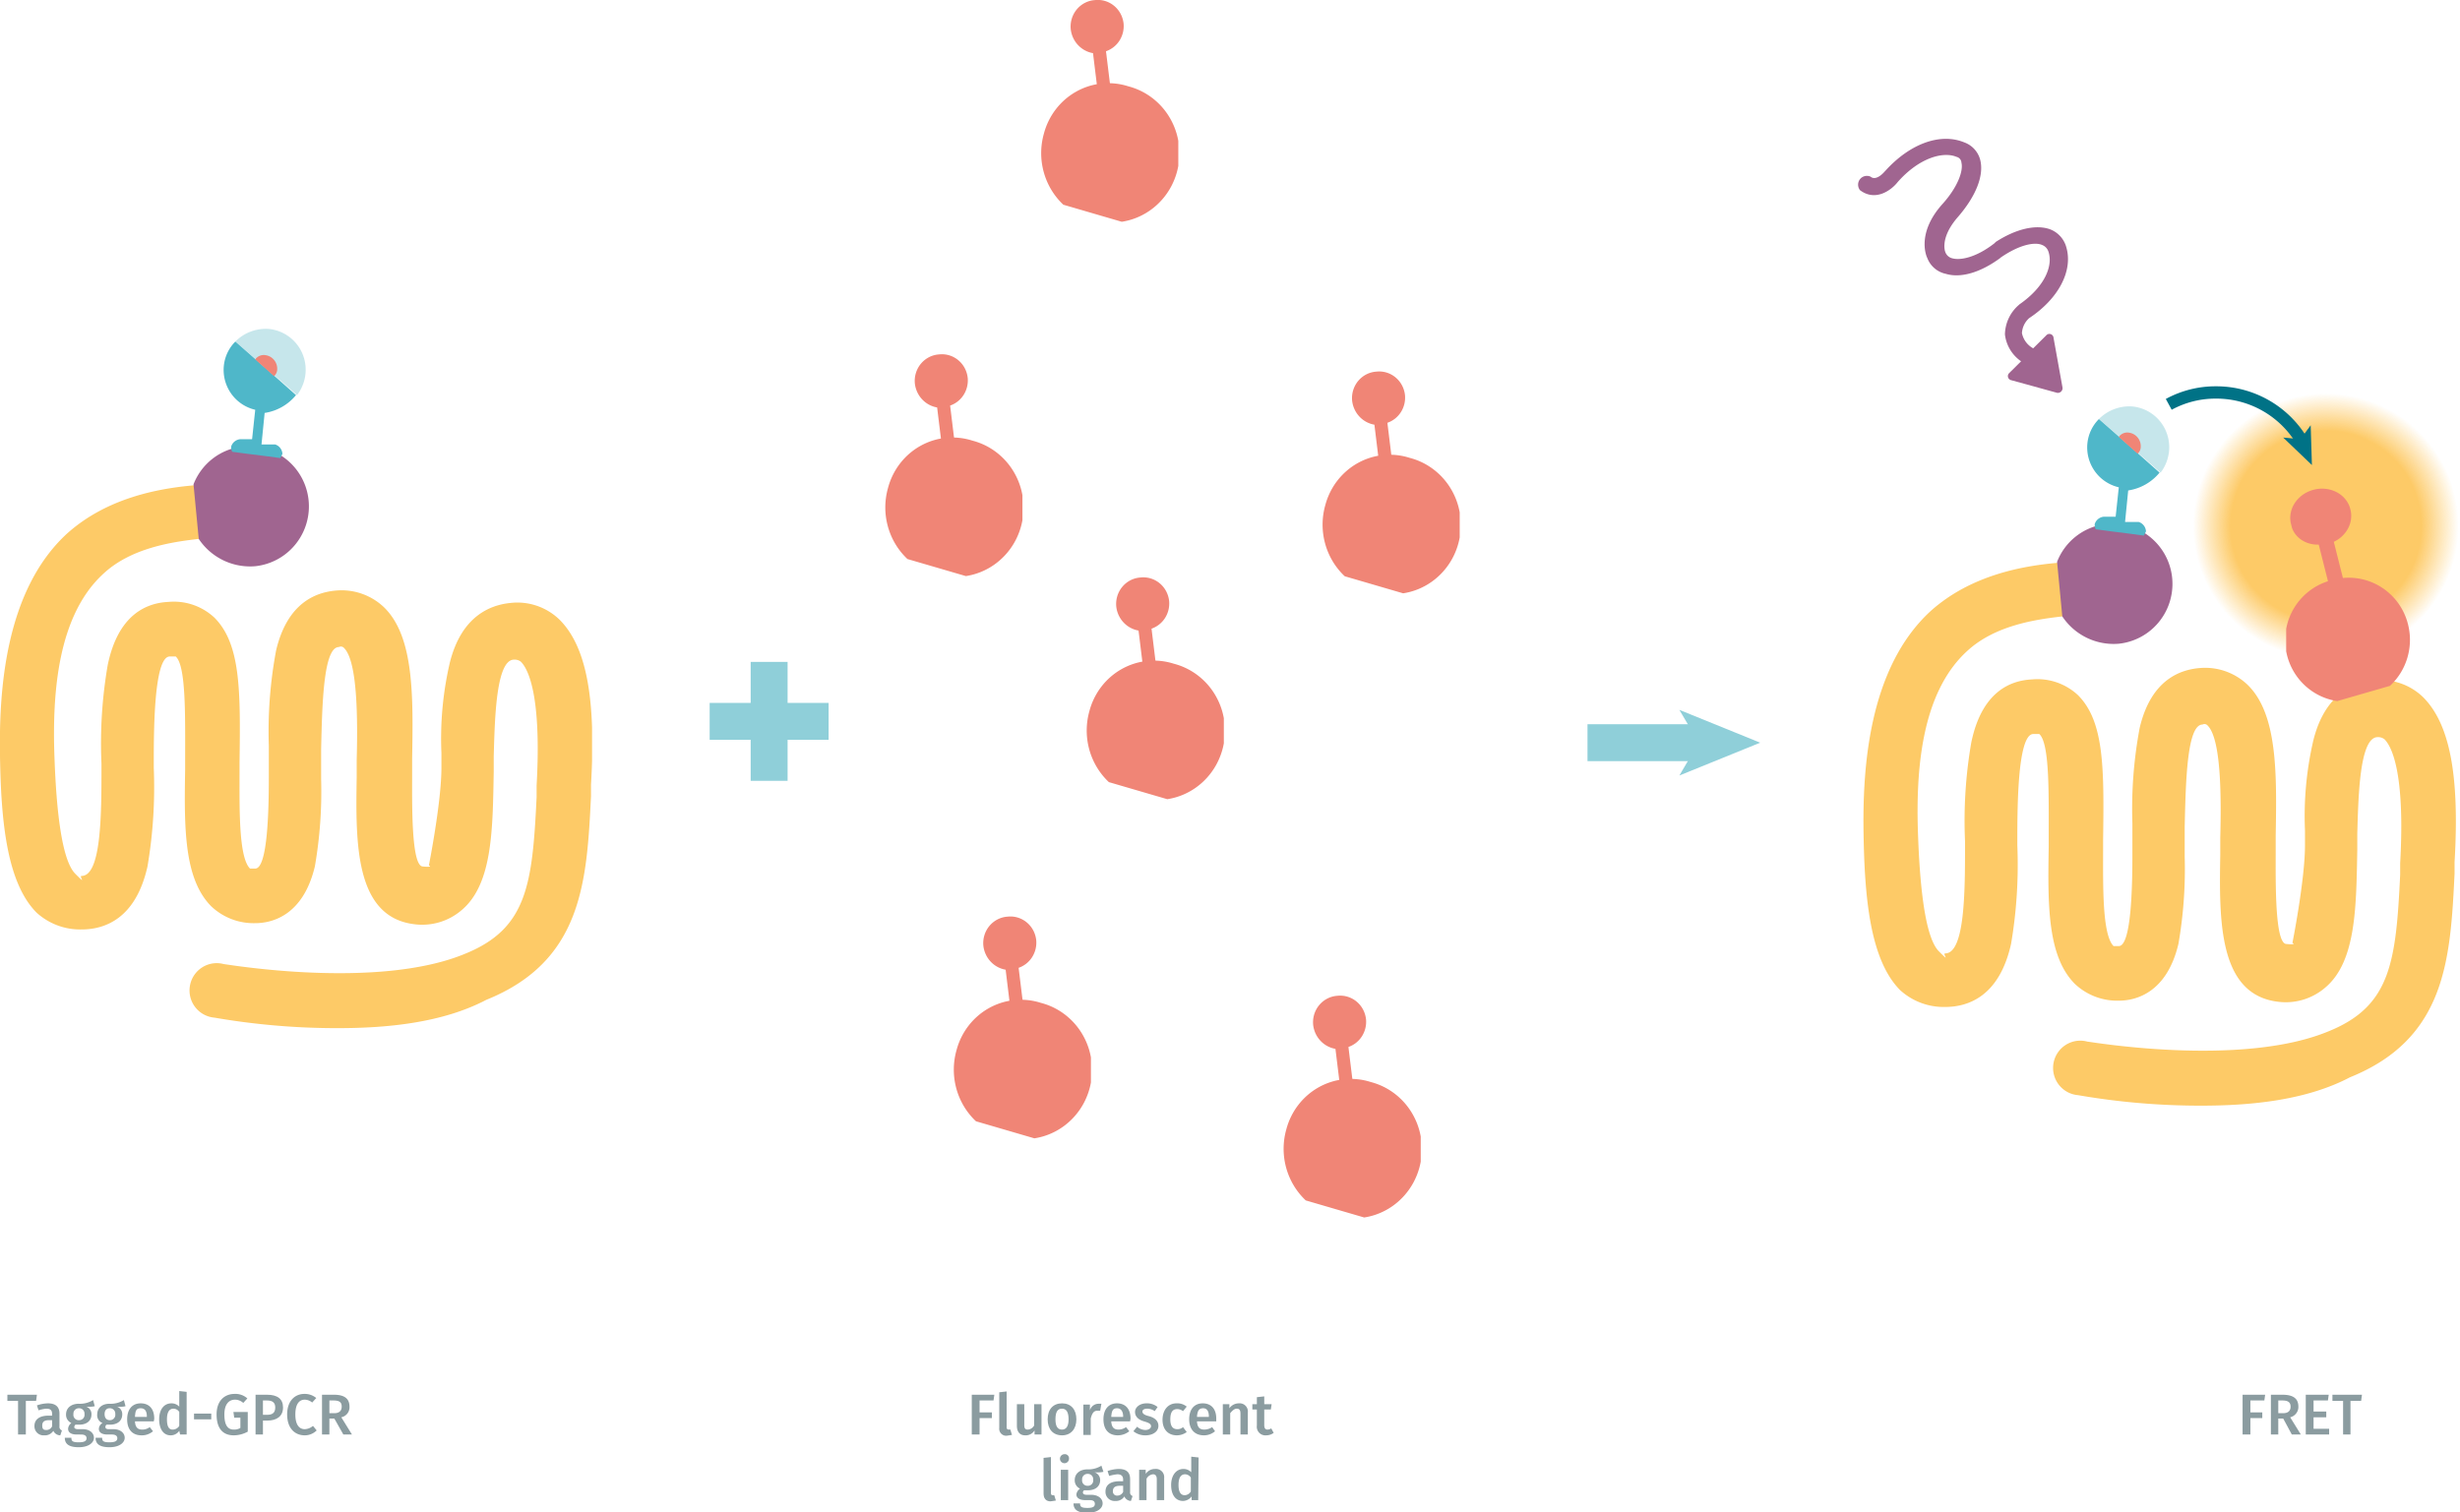 <svg xmlns="http://www.w3.org/2000/svg" xmlns:xlink="http://www.w3.org/1999/xlink" viewBox="0 0 599.7 368.8"><defs><radialGradient id="Dégradé_sans_nom" cx="38.5" cy="38.45" r="38.47" gradientUnits="userSpaceOnUse"><stop offset="0.71" stop-color="#fdca67"/><stop offset="0.99" stop-color="#fdca67" stop-opacity="0"/></radialGradient><symbol id="ligand-red_2" data-name="ligand-red 2" viewBox="0 0 14.8 23.4"><path d="M8.9,2.5A2.8,2.8,0,0,0,5.8,0,2.8,2.8,0,0,0,3.2,3.1,2.9,2.9,0,0,0,5.6,5.6l.6,4.8,1.4-.2L7,5.4A2.8,2.8,0,0,0,8.9,2.5Z" fill="#f08576"/><path d="M2.4,21.6l6.3,1.8A7.3,7.3,0,0,0,9.4,9.1a7.2,7.2,0,0,0-9.1,5A7.4,7.4,0,0,0,2.4,21.6Z" fill="#f08576"/></symbol><symbol id="receptor-GPCR-SNAP-cryptate_2" data-name="receptor-GPCR-SNAP-cryptate 2" viewBox="0 0 56.6 66.6"><path d="M32.3,66.6a68.9,68.9,0,0,1-11.8-1,2.6,2.6,0,1,1,.9-5.1c.2,0,14.7,2.5,23.1-1,5.9-2.4,6.4-6.6,6.8-14.9V43.5c.5-8.9-.9-11.2-1.5-11.8a1,1,0,0,0-.7-.2c-1.7.1-1.8,5.8-1.9,9.2v1.5c-.1,5.4-.1,10.6-3,13.1a5.8,5.8,0,0,1-4.6,1.4c-5.7-.7-5.6-7.8-5.5-14V41.1c.1-3.8.1-9.4-1.2-10.7a.4.4,0,0,0-.5-.1c-1.5,0-1.6,5.6-1.7,9.7v2.9a41.4,41.4,0,0,1-.6,8.3c-1.1,4.6-4,5.4-5.7,5.4A5.9,5.9,0,0,1,20.2,55c-2.6-2.6-2.6-7.4-2.5-13v-.8c0-4.3.1-9.1-.9-10h-.6c-1.5.1-1.5,7.2-1.5,10.2v.4a45,45,0,0,1-.6,9.4c-1.1,4.9-4,6-6.3,6a6.2,6.2,0,0,1-4.3-1.6C.6,52.7.1,46.7,0,40.7S.4,25,6.4,19.5c3.8-3.4,8.7-4.3,12.1-4.6a2.4,2.4,0,0,1,2.8,2.3A2.6,2.6,0,0,1,19,20c-2.7.3-6.5.9-9.1,3.3C5.5,27.3,5,34.7,5.2,40.6s.8,10.1,2,11.3.3.2.6.2c1.9,0,1.9-6,1.9-10.3v-.4a43.6,43.6,0,0,1,.6-9.4c1-4.8,3.7-5.9,5.8-6a5.7,5.7,0,0,1,4.4,1.5C23,30,23,34.4,22.9,41.3v.8c0,3.5-.1,8.2,1,9.3h.5c1.2,0,1.3-5.7,1.3-8.7v-3a41.5,41.5,0,0,1,.7-9.1c1.1-4.6,3.9-5.6,6-5.7a5.9,5.9,0,0,1,4.3,1.6c2.9,2.8,2.8,8.5,2.7,14.4v1.6c0,2.6-.1,8.6,1,8.7s.6-.1.6-.1,1.2-6,1.2-9.3V40.4a31.8,31.8,0,0,1,.8-8.6c1.1-4.4,3.8-5.5,5.8-5.7a5.8,5.8,0,0,1,4.7,1.6c2.5,2.5,3.5,7.3,3,15.7v1.1c-.4,8.1-.8,15.7-10,19.4C42.3,66.1,37,66.6,32.3,66.6Z" fill="#fdca67"/><path d="M23.2,11.2a5.7,5.7,0,0,0-4.7,3.6L19,20a5.9,5.9,0,0,0,5.4,2.6,5.7,5.7,0,0,0-1.2-11.4Z" fill="#a06590"/><path d="M28.3,6.3,25.7,4l-.8-.7L22.5,1.2a3.8,3.8,0,0,0-1.1,2.3,3.9,3.9,0,0,0,3,4.2l-.3,2.8H23a1,1,0,0,0-.9.7.9.9,0,0,0,.1.5l1.5.2,1.6.2,1.5.2.2-.4a1,1,0,0,0-.7-.9H25L25.3,8A4.8,4.8,0,0,0,28.3,6.3Z" fill="#4fb7c9"/><path d="M22.5,1.2A4.1,4.1,0,0,1,25.7,0a3.9,3.9,0,0,1,3.5,4.3,4,4,0,0,1-.8,2Z" fill="#8fcfd9" opacity="0.5" style="isolation:isolate"/><path d="M24.4,2.9a1,1,0,0,1,1-.4,1.3,1.3,0,0,1,1.1,1.3.9.9,0,0,1-.3.7" fill="#f08576"/></symbol><symbol id="fluorophore-emission-orange" data-name="fluorophore-emission-orange" viewBox="0 0 77 76.9"><path d="M74.3,52.6A38.5,38.5,0,1,1,52.6,2.7,38.6,38.6,0,0,1,74.3,52.6Z" fill="url(#Dégradé_sans_nom)"/></symbol><symbol id="stimulation" data-name="stimulation" viewBox="0 0 20.2 42.5"><path d="M12.8,20.5h-.3c-3.4-.4-5.3-1.7-5.9-2.7a1.4,1.4,0,0,1-.1-1.4h0s.8-2,4.9-2.3,7-1.6,8.2-3.5a3.6,3.6,0,0,0,.2-3.5C18.3,3.6,13.9,1.7,8.6,2H8.5s-1.9.2-2-.9A1.3,1.3,0,0,0,4,1.4c.4,2.8,3.3,3.2,4.8,3,4.8-.3,7.9,1.5,8.7,3.4a.9.9,0,0,1-.1,1.1c-.6,1-2.8,2.1-6.2,2.3-5.5.3-7,3.4-7.2,4a3.6,3.6,0,0,0,.3,3.5c1.1,2,3.8,3.4,7.3,3.9h.1c3.4.6,5.2,1.9,5.6,2.9a1.5,1.5,0,0,1,0,1.3c-.9,1.9-3.9,3.3-8.5,2.5H8.7a5.9,5.9,0,0,0-4.5,1.6,5.4,5.4,0,0,0-1.1,4.4H.6a.6.6,0,0,0-.5.9l3.5,6a.7.7,0,0,0,1.1,0l4.2-6a.6.6,0,0,0-.5-1H5.7a3.2,3.2,0,0,1,.4-2.7,3.2,3.2,0,0,1,2.3-.8c5.1,1,9.5-.4,11.2-3.5a3.8,3.8,0,0,0,.1-3.6C18.7,22.7,16.2,21.2,12.8,20.5Z" fill="#a06590"/></symbol><symbol id="ligand-unlabeled" data-name="ligand-unlabeled" viewBox="0 0 14.8 14.6"><path d="M2.4,12.8l6.3,1.8A7.3,7.3,0,0,0,9.4.3a7.3,7.3,0,0,0-9.1,5A7.4,7.4,0,0,0,2.4,12.8Z" fill="#f08576"/></symbol><symbol id="fluorophore-red" data-name="fluorophore-red" viewBox="0 0 5.6 10.4"><path d="M5.6,2.9A2.8,2.8,0,1,0,0,2.7,2.6,2.6,0,0,0,2,5.5v4.9H3.4V5.6A2.8,2.8,0,0,0,5.6,2.9Z" fill="#f08576"/></symbol></defs><title>gpcr-how-it-works-saturation-binding-kd-C1TT1BETA1</title><g style="isolation:isolate"><path d="M6.6,341.7v8.2H4.7v-8.2H2.1v-1.5H9.3l-.2,1.5Z" transform="translate(-0.3 -0.1)" fill="#8b9ca0"/><path d="M15.4,348.9l-.4,1.2a1.9,1.9,0,0,1-1.7-1.1,2.4,2.4,0,0,1-2.2,1.1,2.2,2.2,0,0,1-2.4-2.3c0-1.6,1.3-2.5,3.4-2.5H13v-.4c0-.9-.4-1.3-1.4-1.3a8.1,8.1,0,0,0-1.9.4l-.4-1.2a8.6,8.6,0,0,1,2.7-.5c1.9,0,2.8.9,2.8,2.5v3.1A.9.9,0,0,0,15.4,348.9Zm-2.4-1v-1.5h-.7c-1.2,0-1.7.4-1.7,1.3s.3,1.1,1,1.1A1.5,1.5,0,0,0,13,347.9Z" transform="translate(-0.3 -0.1)" fill="#8b9ca0"/><path d="M21.3,343.1a1.9,1.9,0,0,1,1.3,1.9c0,1.5-1.1,2.5-3,2.5h-.9a.9.9,0,0,0-.3.6c0,.2.2.5.9.5h1.2c1.6,0,2.7.9,2.7,2.1s-1.3,2.3-3.7,2.3-3.4-.8-3.4-2.3h1.6c0,.8.3,1.1,1.8,1.1s1.9-.4,1.9-1-.5-.9-1.3-.9H19c-1.5,0-2.1-.6-2.1-1.4a1.9,1.9,0,0,1,.8-1.4,2.2,2.2,0,0,1-1.3-2.1c0-1.6,1.3-2.6,3.1-2.6a6.1,6.1,0,0,0,3.5-.9l.4,1.5A6.8,6.8,0,0,1,21.3,343.1Zm-3.1,1.8a1.3,1.3,0,0,0,1.4,1.5,1.3,1.3,0,0,0,1.3-1.5,1.3,1.3,0,0,0-1.4-1.4A1.3,1.3,0,0,0,18.2,344.9Z" transform="translate(-0.3 -0.1)" fill="#8b9ca0"/><path d="M28.8,343.1a1.9,1.9,0,0,1,1.3,1.9c0,1.5-1.1,2.5-3,2.5h-.8a.6.6,0,0,0-.3.6c0,.2.1.5.8.5H28c1.6,0,2.7.9,2.7,2.1s-1.3,2.3-3.7,2.3-3.4-.8-3.4-2.3h1.6c0,.8.3,1.1,1.8,1.1s1.9-.4,1.9-1-.5-.9-1.3-.9H26.5c-1.5,0-2.1-.6-2.1-1.4a1.7,1.7,0,0,1,.9-1.4,2,2,0,0,1-1.3-2.1c0-1.6,1.2-2.6,3-2.6a6.1,6.1,0,0,0,3.5-.9l.4,1.5A6.2,6.2,0,0,1,28.8,343.1Zm-3,1.8c0,.9.4,1.5,1.3,1.5a1.3,1.3,0,0,0,1.3-1.5,1.3,1.3,0,0,0-1.4-1.4C26.2,343.5,25.8,344.1,25.8,344.9Z" transform="translate(-0.3 -0.1)" fill="#8b9ca0"/><path d="M37.8,346.7H33.2c.1,1.6.8,2,1.8,2a3,3,0,0,0,1.8-.6l.8,1a4.1,4.1,0,0,1-2.8,1c-2.3,0-3.5-1.5-3.5-3.9s1.2-3.9,3.3-3.9,3.3,1.4,3.3,3.7C37.9,346.3,37.8,346.5,37.8,346.7Zm-1.7-1.2c0-1.2-.4-2-1.5-2s-1.3.6-1.4,2.1h2.9Z" transform="translate(-0.3 -0.1)" fill="#8b9ca0"/><path d="M45.8,349.9H44.2L44,349a2.5,2.5,0,0,1-2.1,1.1c-1.8,0-2.8-1.6-2.8-3.9s1.1-3.9,3-3.9a2.6,2.6,0,0,1,1.9.8v-3.8l1.8.2ZM44,347.8v-3.4a1.7,1.7,0,0,0-1.4-.8c-1,0-1.6.8-1.6,2.6s.5,2.5,1.4,2.5A1.9,1.9,0,0,0,44,347.8Z" transform="translate(-0.3 -0.1)" fill="#8b9ca0"/><path d="M51.8,344.8v1.4H47.6v-1.4Z" transform="translate(-0.3 -0.1)" fill="#8b9ca0"/><path d="M60.6,341.1l-1,1.1a3,3,0,0,0-2-.8c-1.4,0-2.6,1-2.6,3.6s.8,3.7,2.3,3.7a2.9,2.9,0,0,0,1.6-.4v-2.5H57.4l-.2-1.4h3.5v4.8a7.1,7.1,0,0,1-3.4.9c-2.7,0-4.2-1.7-4.2-5.1s2-5,4.4-5A4.3,4.3,0,0,1,60.6,341.1Z" transform="translate(-0.3 -0.1)" fill="#8b9ca0"/><path d="M69.3,343.3c0,2.2-1.6,3.2-3.8,3.2H64.4v3.4H62.6v-9.7h2.8C67.9,340.2,69.3,341.2,69.3,343.3Zm-1.9,0c0-1.2-.7-1.7-2-1.7h-1v3.5h1C66.6,345.1,67.4,344.7,67.4,343.3Z" transform="translate(-0.3 -0.1)" fill="#8b9ca0"/><path d="M77.4,341l-1,1.1a2.9,2.9,0,0,0-1.8-.7c-1.3,0-2.3,1-2.3,3.6s1,3.6,2.3,3.6a3.3,3.3,0,0,0,2-.8l.9,1.1a4.1,4.1,0,0,1-2.9,1.2c-2.5,0-4.3-1.8-4.3-5.1s1.9-5,4.2-5A4.4,4.4,0,0,1,77.4,341Z" transform="translate(-0.3 -0.1)" fill="#8b9ca0"/><path d="M80.6,346v3.9H78.8v-9.7h2.9c2.5,0,3.8.9,3.8,2.9a2.5,2.5,0,0,1-2,2.6l2.6,4.2H84L81.8,346Zm1.2-1.3c1.1,0,1.8-.5,1.8-1.6s-.6-1.5-2-1.5h-1v3.1Z" transform="translate(-0.3 -0.1)" fill="#8b9ca0"/></g><g style="isolation:isolate"><path d="M548.9,341.6v2.9h2.9v1.4h-2.9v4H547v-9.7h5.5l-.2,1.4Z" transform="translate(-0.3 -0.1)" fill="#8b9ca0"/><path d="M555.7,346v3.9h-1.8v-9.7h2.8c2.6,0,3.9.9,3.9,2.9a2.6,2.6,0,0,1-2,2.6l2.6,4.2H559l-2.1-3.9Zm1.2-1.3c1.1,0,1.8-.5,1.8-1.6s-.7-1.5-2-1.5h-1v3.1Z" transform="translate(-0.3 -0.1)" fill="#8b9ca0"/><path d="M564.3,341.6v2.7h3.1v1.4h-3.1v2.8h3.8v1.4h-5.7v-9.7H568l-.2,1.4Z" transform="translate(-0.3 -0.1)" fill="#8b9ca0"/><path d="M573.3,341.7v8.2h-1.8v-8.2h-2.6v-1.5h7.2l-.2,1.5Z" transform="translate(-0.3 -0.1)" fill="#8b9ca0"/></g><line x1="173" y1="175.9" x2="202" y2="175.9" fill="none" stroke="#8fcfd9" stroke-miterlimit="10" stroke-width="9"/><line x1="187.5" y1="161.4" x2="187.5" y2="190.4" fill="none" stroke="#8fcfd9" stroke-miterlimit="10" stroke-width="9"/><use width="14.8" height="23.42" transform="translate(215.8 86.4) scale(2.26 2.31)" xlink:href="#ligand-red_2"/><use width="14.8" height="23.42" transform="translate(253.8 0) scale(2.26 2.31)" xlink:href="#ligand-red_2"/><use width="14.8" height="23.42" transform="translate(322.4 90.6) scale(2.26 2.31)" xlink:href="#ligand-red_2"/><use width="14.8" height="23.42" transform="translate(264.9 140.8) scale(2.26 2.31)" xlink:href="#ligand-red_2"/><use width="14.8" height="23.42" transform="translate(232.5 223.5) scale(2.26 2.31)" xlink:href="#ligand-red_2"/><use width="14.8" height="23.42" transform="translate(312.9 242.8) scale(2.26 2.31)" xlink:href="#ligand-red_2"/><use width="56.6" height="66.61" transform="translate(0 80.2) scale(2.55 2.56)" xlink:href="#receptor-GPCR-SNAP-cryptate_2"/><use width="77" height="76.89" transform="translate(534.3 95.6) scale(0.85)" xlink:href="#fluorophore-emission-orange"/><use width="56.6" height="66.61" transform="translate(454.3 99.1) scale(2.55 2.56)" xlink:href="#receptor-GPCR-SNAP-cryptate_2"/><use width="20.2" height="42.51" transform="matrix(1.18, -1.17, 1.19, 1.2, 447.03, 49.36)" xlink:href="#stimulation"/><use width="14.8" height="14.62" transform="matrix(-2.04, 0, 0, 2.06, 587.52, 140.86)" xlink:href="#ligand-unlabeled"/><use width="5.6" height="10.4" transform="matrix(2.58, -0.65, 0.59, 2.34, 556.86, 121.23)" xlink:href="#fluorophore-red"/><path d="M529,98.7a23.8,23.8,0,0,1,11.6-2.9,24.3,24.3,0,0,1,20.9,11.9" transform="translate(-0.3 -0.1)" fill="none" stroke="#007286" stroke-miterlimit="10" stroke-width="3"/><polygon points="563.6 113.4 556.6 106.7 560.8 107.1 563.3 103.7 563.6 113.4" fill="#007286"/><line x1="387" y1="181.1" x2="415.2" y2="181.1" fill="none" stroke="#8fcfd9" stroke-miterlimit="10" stroke-width="9"/><polygon points="429.1 181.1 409.4 189.1 414.1 181.1 409.4 173.1 429.1 181.1" fill="#8fcfd9"/><g style="isolation:isolate"><g style="isolation:isolate"><path d="M239.1,341.6v2.9h3v1.4h-3v4h-1.9v-9.7h5.5l-.2,1.4Z" transform="translate(-0.3 -0.1)" fill="#8b9ca0"/><path d="M246.2,348.7h.4l.4,1.3-1.3.2a1.7,1.7,0,0,1-1.8-1.9v-8.7l1.8-.2v8.8C245.7,348.5,245.9,348.7,246.2,348.7Z" transform="translate(-0.3 -0.1)" fill="#8b9ca0"/><path d="M252.5,349.9v-1a2.5,2.5,0,0,1-2.3,1.2c-1.3,0-2-.9-2-2.3v-5.3h1.8v5.1c0,.9.3,1.1.9,1.1a1.9,1.9,0,0,0,1.5-1v-5.2h1.8v7.4Z" transform="translate(-0.3 -0.1)" fill="#8b9ca0"/><path d="M262.7,346.2c0,2.3-1.3,3.9-3.5,3.9s-3.5-1.5-3.5-3.9,1.3-3.9,3.5-3.9S262.7,343.8,262.7,346.2Zm-5.1,0c0,1.8.6,2.5,1.6,2.5s1.6-.8,1.6-2.5-.5-2.6-1.6-2.6S257.6,344.4,257.6,346.2Z" transform="translate(-0.3 -0.1)" fill="#8b9ca0"/><path d="M268.8,342.4l-.3,1.7h-.7c-.9,0-1.3.7-1.6,1.9v4h-1.8v-7.4H266v1.4a2.2,2.2,0,0,1,2-1.6Z" transform="translate(-0.3 -0.1)" fill="#8b9ca0"/><path d="M275.8,346.7h-4.6c.1,1.6.8,2,1.8,2a3.2,3.2,0,0,0,1.8-.6l.8,1a4.5,4.5,0,0,1-2.8,1c-2.3,0-3.5-1.5-3.5-3.9s1.2-3.9,3.3-3.9,3.3,1.4,3.3,3.7C275.9,346.3,275.8,346.5,275.8,346.7Zm-1.7-1.2c0-1.2-.5-2-1.5-2s-1.3.6-1.4,2.1h2.9Z" transform="translate(-0.3 -0.1)" fill="#8b9ca0"/><path d="M282.5,343.2l-.7,1a3.2,3.2,0,0,0-1.8-.6c-.8,0-1.2.3-1.2.7s.3.8,1.5,1.1,2.4,1,2.4,2.4-1.4,2.3-3.1,2.3a4.5,4.5,0,0,1-3-1l.9-1.1a3.2,3.2,0,0,0,2,.8c.8,0,1.4-.4,1.4-.9s-.3-.8-1.7-1.2-2.2-1.2-2.2-2.3,1.1-2.1,2.8-2.1A4,4,0,0,1,282.5,343.2Z" transform="translate(-0.3 -0.1)" fill="#8b9ca0"/><path d="M289.6,343.1l-.9,1.1a2.4,2.4,0,0,0-1.4-.5c-1.1,0-1.7.7-1.7,2.5s.7,2.4,1.7,2.4a2,2,0,0,0,1.4-.5l.9,1.2a4.1,4.1,0,0,1-2.4.8c-2.2,0-3.5-1.5-3.5-3.8s1.3-4,3.4-4A3.6,3.6,0,0,1,289.6,343.1Z" transform="translate(-0.3 -0.1)" fill="#8b9ca0"/><path d="M296.8,346.7h-4.7c.1,1.6.8,2,1.8,2a3.5,3.5,0,0,0,1.9-.6l.7,1a4.1,4.1,0,0,1-2.7,1c-2.3,0-3.6-1.5-3.6-3.9s1.2-3.9,3.3-3.9,3.3,1.4,3.3,3.7Zm-1.8-1.2c0-1.2-.4-2-1.4-2s-1.4.6-1.5,2.1H295Z" transform="translate(-0.3 -0.1)" fill="#8b9ca0"/><path d="M304.5,344.5v5.4h-1.8v-5.1c0-.9-.3-1.2-.9-1.2s-1.1.5-1.6,1.1v5.2h-1.8v-7.4H300v1a2.8,2.8,0,0,1,2.3-1.2A2,2,0,0,1,304.5,344.5Z" transform="translate(-0.3 -0.1)" fill="#8b9ca0"/><path d="M309,350.1a2.1,2.1,0,0,1-2.3-2.4v-3.9h-1.1v-1.3h1.1v-1.7l1.8-.2v1.9h1.8l-.2,1.3h-1.6v3.8c0,.8.3,1.1.8,1.1a1.6,1.6,0,0,0,.9-.3l.6,1.1A3,3,0,0,1,309,350.1Z" transform="translate(-0.3 -0.1)" fill="#8b9ca0"/></g><g style="isolation:isolate"><path d="M256.9,364.7h.4l.4,1.3-1.3.2c-1.1,0-1.7-.7-1.7-1.9v-8.7l1.8-.2v8.8C256.5,364.5,256.6,364.7,256.9,364.7Z" transform="translate(-0.3 -0.1)" fill="#8b9ca0"/><path d="M260.9,355.8a1.1,1.1,0,1,1-1.1-1.1A1,1,0,0,1,260.9,355.8Zm-2,10.1v-7.4h1.8v7.4Z" transform="translate(-0.3 -0.1)" fill="#8b9ca0"/><path d="M267.1,359.1a2,2,0,0,1,1.4,1.9c0,1.5-1.1,2.5-3,2.5h-.9a.6.6,0,0,0-.3.6c0,.2.2.5.9.5h1.1c1.7,0,2.8.9,2.8,2.1s-1.3,2.3-3.7,2.3-3.4-.8-3.4-2.3h1.6c0,.8.3,1.1,1.8,1.1s1.8-.4,1.8-1-.4-.9-1.2-.9h-1.1c-1.5,0-2.2-.6-2.2-1.4a2,2,0,0,1,.9-1.4,2.2,2.2,0,0,1-1.3-2.1c0-1.6,1.3-2.6,3.1-2.6a6,6,0,0,0,3.4-.9l.5,1.5A7.2,7.2,0,0,1,267.1,359.1Zm-3,1.8a1.3,1.3,0,0,0,1.3,1.5,1.3,1.3,0,0,0,1.4-1.5,1.3,1.3,0,0,0-1.4-1.4A1.3,1.3,0,0,0,264.1,360.9Z" transform="translate(-0.3 -0.1)" fill="#8b9ca0"/><path d="M276.4,364.9l-.4,1.2a1.8,1.8,0,0,1-1.6-1.1,2.4,2.4,0,0,1-2.2,1.1,2.2,2.2,0,0,1-2.4-2.3c0-1.6,1.2-2.5,3.4-2.5h.9v-.4c0-.9-.5-1.3-1.4-1.3a10,10,0,0,0-2,.4l-.4-1.2a9.1,9.1,0,0,1,2.7-.5c2,0,2.8.9,2.8,2.5v3.1A.9.9,0,0,0,276.4,364.9Zm-2.3-1v-1.5h-.8c-1.1,0-1.7.4-1.7,1.3a1,1,0,0,0,1,1.1A1.6,1.6,0,0,0,274.1,363.9Z" transform="translate(-0.3 -0.1)" fill="#8b9ca0"/><path d="M284.1,360.5v5.4h-1.8v-5.1c0-.9-.4-1.2-.9-1.2a2,2,0,0,0-1.6,1.1v5.2H278v-7.4h1.6v1a2.7,2.7,0,0,1,2.3-1.2A2,2,0,0,1,284.1,360.5Z" transform="translate(-0.3 -0.1)" fill="#8b9ca0"/><path d="M292.4,365.9h-1.6V365a2.7,2.7,0,0,1-2.1,1.1c-1.9,0-2.9-1.6-2.9-3.9s1.2-3.9,3-3.9a2.6,2.6,0,0,1,1.9.8v-3.8l1.8.2Zm-1.8-2.1v-3.4a1.7,1.7,0,0,0-1.4-.8c-1,0-1.6.8-1.6,2.6s.6,2.5,1.5,2.5A1.8,1.8,0,0,0,290.6,363.8Z" transform="translate(-0.3 -0.1)" fill="#8b9ca0"/></g></g></svg>